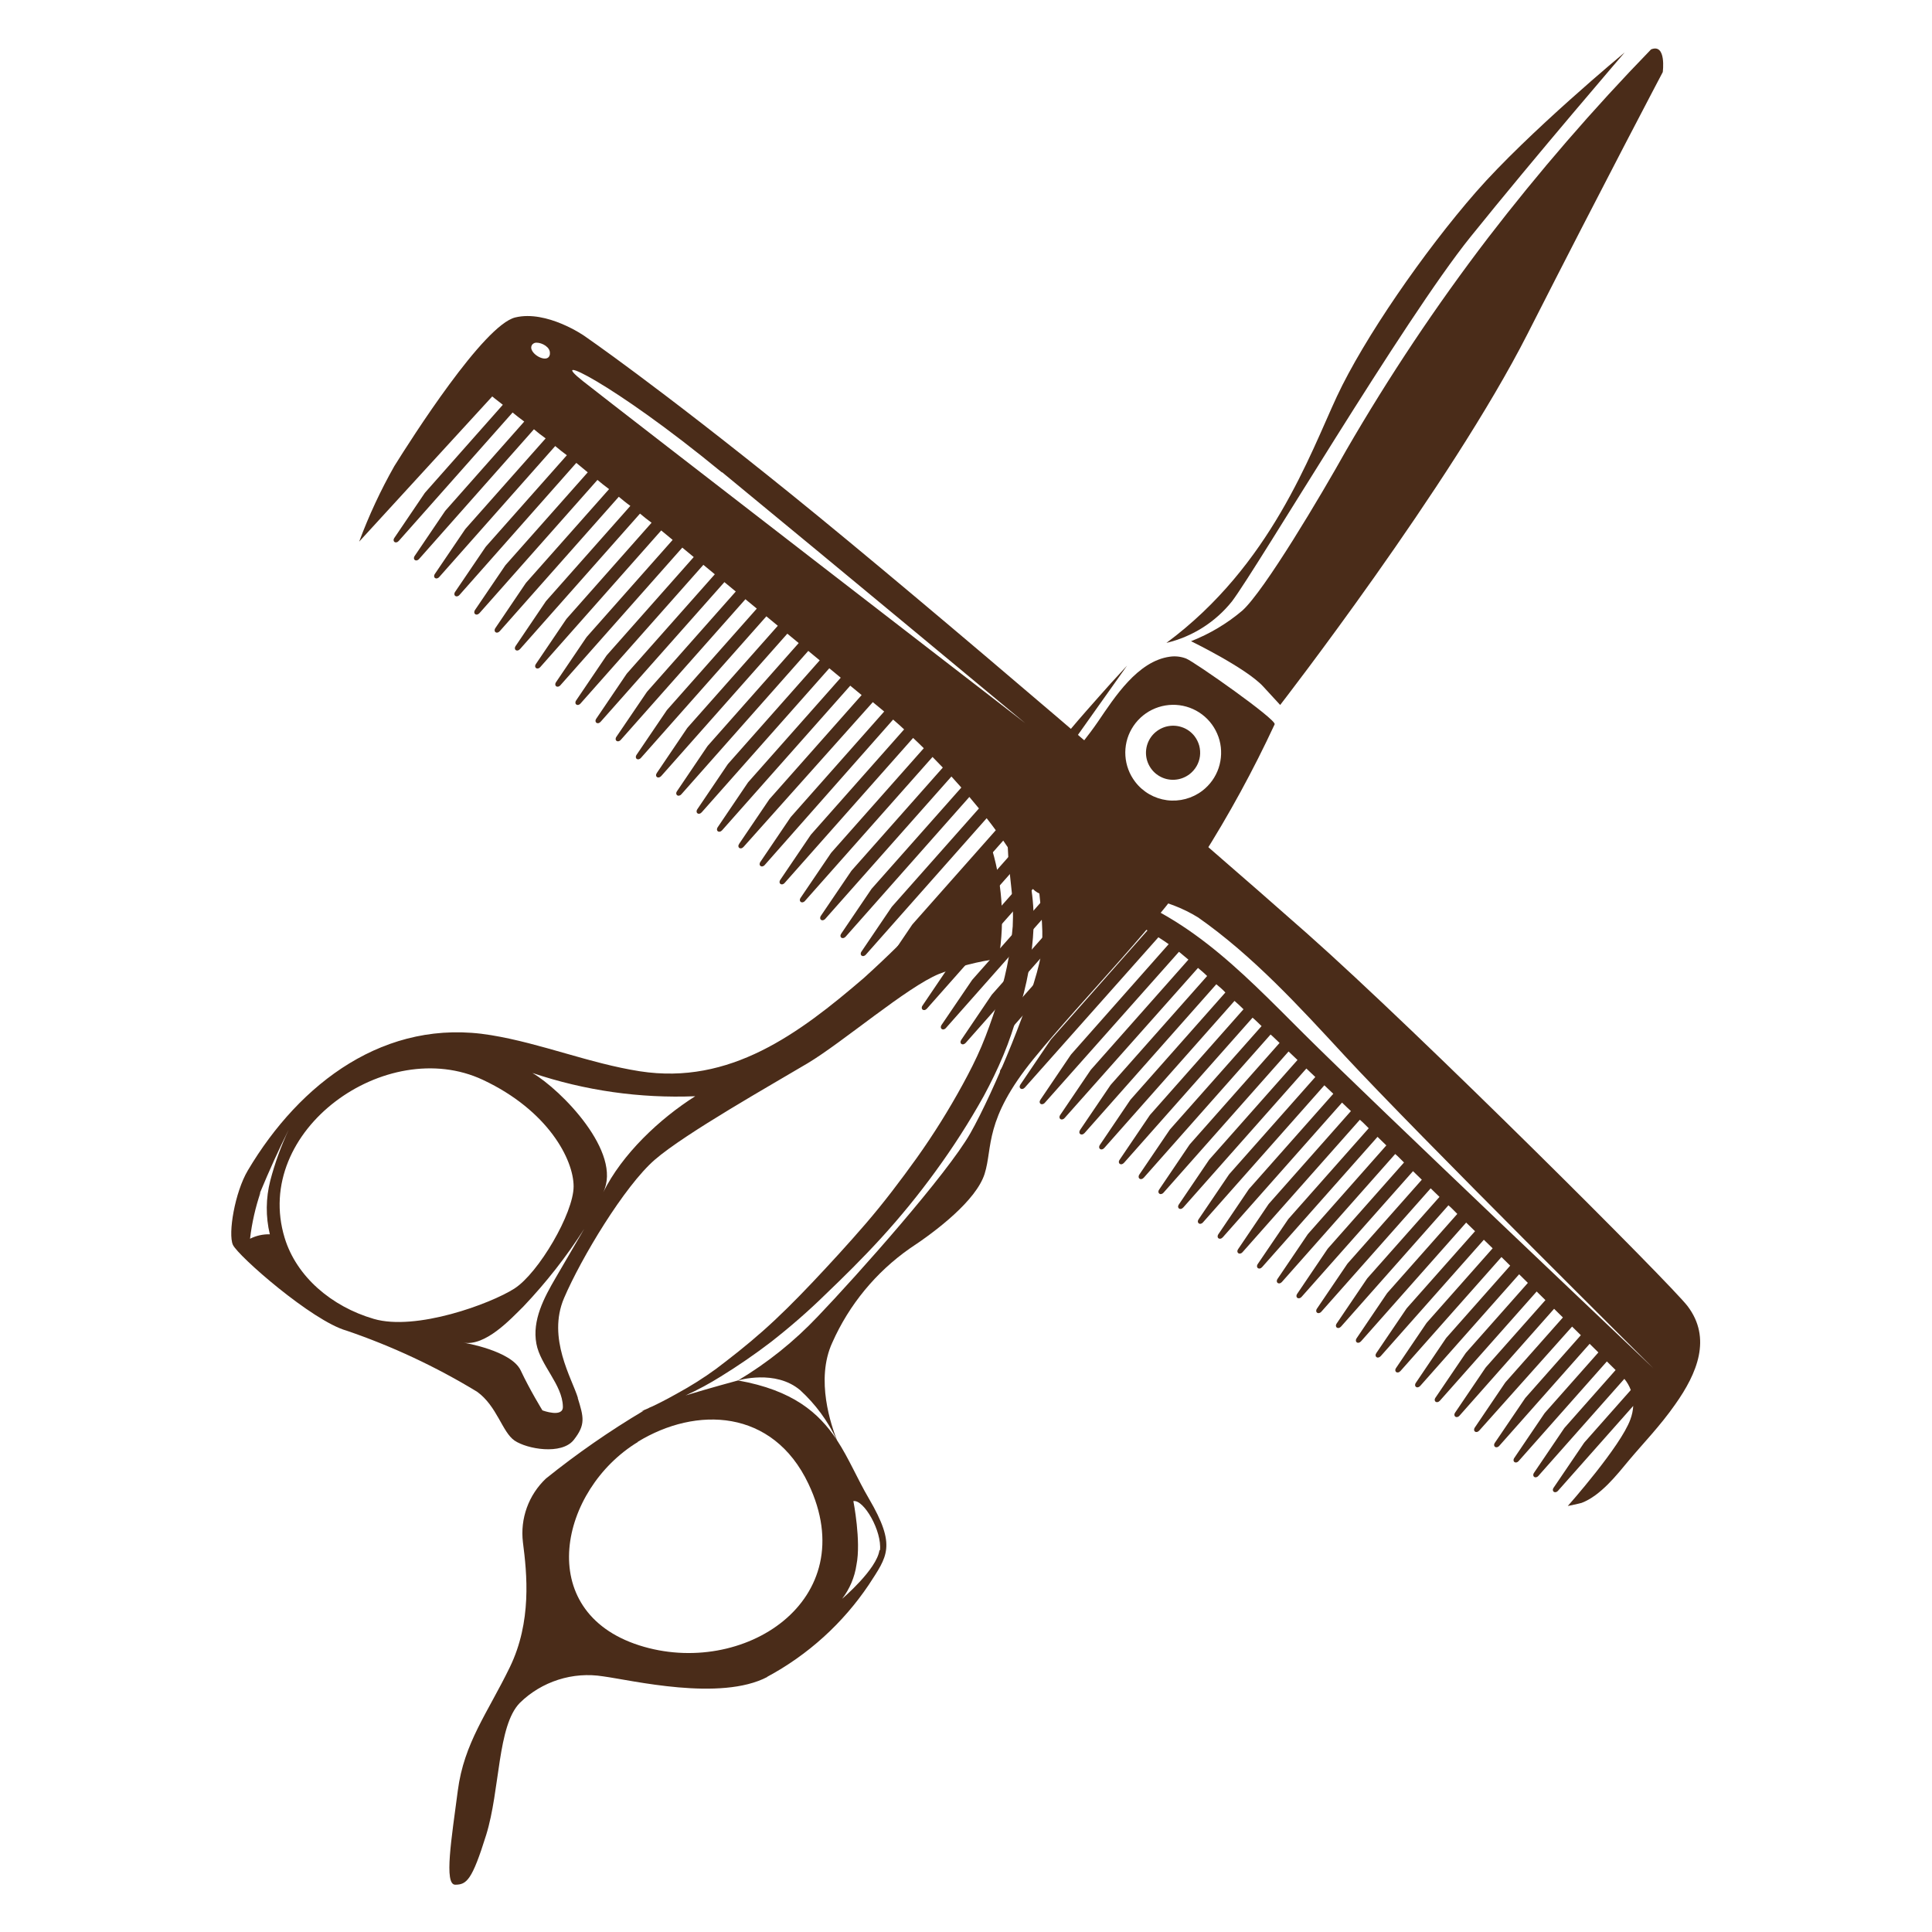 <?xml version="1.0" encoding="UTF-8"?> <svg xmlns="http://www.w3.org/2000/svg" width="1000" height="1000" viewBox="0 0 1000 1000" fill="none"><path d="M299.129 723.578C296.101 713.564 283.093 692.637 291.942 671.91C300.792 651.216 323.183 613.953 338.92 600.279C354.69 586.605 400.037 561.087 418.036 550.34C436.036 539.594 469.605 510.782 486.074 504.095C496.022 500.269 506.369 497.607 516.916 496.21C520.276 476.081 518.712 455.42 512.358 436.024C492.728 461.276 470.903 484.732 447.181 506.158C413.445 535.136 377.879 561.686 331.235 554.499C305.084 550.407 280.265 540.093 254.214 535.801C199.551 526.719 155.169 560.488 128.286 605.802C121.532 617.147 117.972 638.54 120.534 644.295C123.129 650.051 161.656 683.787 179.389 688.744C202.978 696.796 225.635 707.409 246.928 720.351C257.308 727.837 259.936 741.278 266.324 745.636C272.745 750.028 290.678 753.222 296.966 745.304C303.221 737.385 302.123 733.559 299.029 723.545L299.129 723.578ZM359.847 567.408C341.415 579.086 322.019 597.318 312.204 617.18C322.385 596.586 290.445 564.081 275.573 555.364C302.689 564.513 331.234 568.572 359.847 567.408ZM129.417 641.201C130.382 632.984 132.212 624.866 134.907 617.014C134.375 617.846 134.042 618.91 133.676 619.842L137.469 609.528C136.471 611.99 135.539 614.519 134.707 617.08C139.265 606.101 144.156 595.255 149.479 584.609C145.487 593.126 142.293 601.976 139.898 611.058C137.569 620.175 137.469 629.723 139.665 638.872C136.105 638.773 132.611 639.571 129.417 641.168V641.201ZM266.324 666.919C253.915 674.871 215.321 689.044 193.463 682.656C171.604 676.268 153.472 660.797 147.35 640.769C130.349 585.041 199.984 535.535 249.922 558.924C283.691 574.761 296.9 600.212 296.9 614.086C296.9 627.96 278.767 658.868 266.358 666.886L266.324 666.919ZM280.797 730.066C280.797 730.066 274.309 719.553 269.518 709.339C264.727 699.091 240.241 694.999 239.941 694.966C251.22 696.829 263.862 683.255 270.982 676.168C282.693 663.825 293.207 650.417 302.356 636.111L287.551 661.496C281.629 671.644 275.341 683.355 277.636 695.532C279.666 706.577 291.111 716.725 291.344 727.97C291.643 734.058 280.83 730.033 280.83 730.033L280.797 730.066Z" fill="#4A2C19"></path><path d="M397.023 867.962C418.216 856.583 436.315 840.181 449.723 820.219C459.238 805.514 464.129 800.224 449.69 775.57C443.768 765.489 439.442 754.909 433.154 745.328C430.393 738.108 421.876 714.187 430.825 694.857C439.509 675.327 453.349 658.492 470.883 646.216C484.723 637.133 505.317 621.296 509.643 607.556C513.968 593.815 509.144 579.709 535.128 547.902C561.112 516.096 600.903 476.604 622.029 443.966C636.103 421.775 648.679 398.719 659.758 374.897C660.856 372.468 618.27 342.592 613.945 340.862C611.283 339.83 608.389 339.498 605.561 339.897C588.859 342.159 576.948 360.857 568.331 373.5C558.217 388.372 543.312 402.778 538.388 420.378C532.067 443.101 542.314 473.943 538.754 494.504C535.194 515.031 514.3 565.369 502.257 586.562C490.213 607.755 443.967 659.79 423.273 681.416C411.096 694.291 397.189 705.437 381.985 714.519C381.985 714.519 401.315 708.631 414.19 719.577C422.042 726.763 428.43 735.413 432.955 745.028C423.805 731.321 410.464 719.577 381.985 714.519C381.985 714.519 367.845 718.312 354.87 722.271C361.191 719.41 367.313 716.083 373.201 712.39C382.118 706.901 390.768 700.945 399.119 694.557C408.867 686.938 418.216 678.821 427.066 670.17C436.581 661.054 446.363 651.439 456.177 640.693C466.192 629.714 475.574 618.202 484.291 606.192C493.373 593.749 501.691 580.773 509.177 567.332C512.87 560.478 516.297 553.492 519.357 546.139C522.452 538.786 524.681 531.799 526.91 524.414C531.601 509.974 534.296 494.936 534.994 479.765C535.194 472.479 534.695 465.159 533.497 457.973C532.466 451.153 531.268 444.632 530.802 438.443C530.204 432.654 530.603 426.765 532 421.11C532.333 419.879 532.699 418.681 533.131 417.483L534.129 415.454L534.762 414.489L535.194 413.79C536.724 411.461 538.255 409.032 539.819 406.67C545.94 397.222 552.029 388.738 557.385 381.152C562.742 373.566 567.4 367.012 571.259 361.589C578.944 350.743 583.369 344.521 583.369 344.521L579.643 348.58C577.214 351.209 573.654 355.035 569.296 360.025C564.904 365.016 559.481 371.038 553.526 378.158C547.537 385.277 540.783 393.229 533.83 402.445C532.233 404.907 530.303 407.136 528.507 409.897L528.041 410.629L527.841 410.929L527.143 411.993L525.945 413.857C525.28 415.387 524.481 417.15 523.915 418.747C521.986 425.335 521.221 432.188 521.653 439.042C521.853 445.863 522.751 452.749 523.45 459.47C524.281 466.091 524.514 472.811 524.182 479.499C523.05 493.572 520.156 507.479 515.631 520.854C513.336 527.741 510.874 534.86 508.012 541.614C505.151 548.368 501.824 554.856 498.264 561.377C491.144 574.419 483.259 587.061 474.642 599.172C466.059 611.149 457.275 622.727 448.093 633.373C438.91 644.02 429.661 654.068 420.745 663.516C411.795 672.965 403.178 681.582 394.727 689.034C386.277 696.52 378.092 702.875 370.806 708.398C364.318 713.155 357.498 717.447 350.411 721.307C345.022 724.334 340.63 726.563 337.469 728.027L336.205 728.559L335.473 728.959C333.111 729.99 331.747 730.522 331.747 730.522L333.244 730.123C315.544 740.637 298.61 752.414 282.573 765.29C278.148 769.482 274.755 774.639 272.692 780.361C270.629 786.084 269.931 792.205 270.663 798.261C272.759 814.53 275.354 839.383 263.842 863.038C252.331 886.693 240.187 902.097 236.96 926.817C233.733 951.536 229.707 975.558 235.629 975.524C241.518 975.491 244.313 973.262 251.632 949.806C258.918 926.351 257.388 893.314 269.066 881.403C274.655 875.913 281.475 871.821 288.961 869.426C296.447 867.03 304.365 866.431 312.117 867.662C327.122 869.692 372.835 880.771 397.223 867.962H397.023ZM587.595 404.707C584.6 400.815 582.837 396.124 582.504 391.233C582.172 386.342 583.303 381.451 585.765 377.226C588.227 372.968 591.887 369.541 596.278 367.378C600.67 365.216 605.627 364.384 610.485 365.016C615.342 365.648 619.9 367.711 623.593 370.938C627.286 374.165 629.914 378.424 631.212 383.148C632.476 387.873 632.31 392.896 630.746 397.554C629.182 402.212 626.255 406.271 622.362 409.265C617.139 413.258 610.551 415.021 604.03 414.189C597.509 413.324 591.587 409.931 587.595 404.707ZM455.212 802.32C453.848 812.334 435.883 827.538 435.883 827.538C439.808 822.415 442.37 816.36 443.302 809.972C445.797 797.728 441.705 776.968 441.705 776.968C447.028 776.003 456.577 792.405 455.479 802.486L455.212 802.32ZM330.083 746.293C360.326 727.794 400.017 729.125 418.449 768.018C447.228 828.537 384.413 868.793 330.848 851.626C275.753 833.96 289.76 770.946 330.183 746.359L330.083 746.293Z" fill="#4A2C19"></path><path d="M603.795 332.747C617.203 329.553 629.147 321.968 637.73 311.188C651.005 293.555 726.695 165.398 760.997 122.779C795.298 80.16 840.945 27.127 840.945 27.127C840.945 27.127 790.907 68.549 763.924 99.423C736.942 130.331 706.001 175.18 691.994 205.156C678.021 235.166 657.859 292.657 603.795 332.714V332.747Z" fill="#4A2C19"></path><path d="M696.853 232.974C683.678 256.529 654.467 305.736 643.056 316.016C635.137 322.737 626.154 328.093 616.473 331.886C616.473 331.886 644.952 345.726 653.802 355.308L662.618 364.89C662.618 364.89 750.851 251.073 790.609 172.888C830.334 94.736 860.643 37.312 860.643 37.312C860.643 37.312 862.639 22.307 854.588 25.567C824.578 56.475 796.398 89.047 770.148 123.182C743.399 158.182 718.912 194.879 696.853 232.974Z" fill="#4A2C19"></path><path d="M618.327 381.092C616.63 378.896 614.335 377.233 611.707 376.368C609.078 375.469 606.25 375.403 603.555 376.101C600.894 376.833 598.465 378.331 596.635 380.393C594.805 382.489 593.641 385.051 593.275 387.813C592.909 390.574 593.375 393.369 594.606 395.831C595.837 398.326 597.766 400.389 600.162 401.753C602.557 403.15 605.319 403.782 608.08 403.583C610.842 403.416 613.503 402.385 615.699 400.721C617.163 399.59 618.394 398.193 619.325 396.596C620.257 394.999 620.856 393.236 621.089 391.406C621.322 389.576 621.189 387.713 620.723 385.949C620.224 384.186 619.425 382.523 618.294 381.059L618.327 381.092Z" fill="#4A2C19"></path><path d="M254.409 204.891C254.409 204.891 256.438 206.587 260.264 209.515L220.14 254.829L219.774 255.295L204.137 278.385C202.84 280.281 204.869 281.712 206.4 279.982L265.321 213.508C267.085 214.972 269.081 216.535 271.343 218.199L230.654 264.178L230.288 264.644L214.651 287.734C213.353 289.63 215.416 291.061 216.946 289.297L276.367 222.191C278.23 223.755 280.193 225.352 282.422 226.916L241.167 273.461L240.735 273.993L225.098 297.049C223.8 298.946 225.863 300.376 227.393 298.613L287.379 230.875C289.276 232.438 291.272 234.102 293.401 235.632L251.614 282.776L251.248 283.242L235.578 306.332C234.28 308.228 236.343 309.659 237.873 307.895L298.292 239.592C300.222 241.189 302.185 242.819 304.214 244.482L261.894 292.225L261.528 292.658L245.858 315.747C244.627 317.643 246.623 319.074 248.187 317.344L309.238 248.408C311.168 250.005 313.131 251.635 315.26 253.166L272.408 301.507L272.042 301.973L256.405 325.096C255.141 326.992 257.17 328.423 258.701 326.66L320.284 257.125C322.213 258.722 324.21 260.385 326.272 261.849L282.888 310.823L282.522 311.256L266.885 334.378C265.621 336.275 267.65 337.672 269.181 335.942L331.263 265.842C333.193 267.439 335.155 269.069 337.251 270.566L293.401 320.105C293.401 320.105 293.135 320.405 293.035 320.571L277.398 343.661C276.101 345.557 278.164 346.988 279.661 345.258L342.242 274.559C344.205 276.189 346.201 277.819 348.164 279.449L303.815 329.521L303.449 329.987L287.812 353.076C286.514 354.973 288.577 356.403 290.074 354.673L353.155 283.442C355.118 285.072 357.081 286.702 359.077 288.332L314.229 338.97L313.863 339.435L298.226 362.525C296.928 364.421 298.991 365.852 300.488 364.122L364.067 292.358C366.03 293.988 367.993 295.619 369.989 297.249L324.642 348.418L324.276 348.884L308.639 371.974C307.342 373.87 309.404 375.301 310.901 373.571L374.947 301.308L380.835 306.165L335.089 357.834L334.723 358.3L319.053 381.356C317.755 383.252 319.818 384.683 321.348 382.92L385.826 310.158C387.789 311.788 389.752 313.418 391.715 315.015L345.536 367.15L345.137 367.615L329.5 390.672C328.202 392.568 330.265 393.999 331.795 392.235L396.672 319.008L402.594 323.898L355.983 376.498L355.617 376.964L339.98 400.087C338.682 401.983 340.712 403.381 342.275 401.651L407.518 327.991C409.514 329.621 411.477 331.251 413.407 332.848L366.429 385.914L366.064 386.38L350.426 409.503C349.129 411.399 351.192 412.83 352.722 411.066L418.364 336.907C420.394 338.57 422.357 340.201 424.286 341.798L376.943 395.263L376.577 395.729L360.94 418.851C359.676 420.748 361.705 422.178 363.236 420.415L429.244 345.89L435.166 350.781L387.489 404.612C387.489 404.612 387.223 404.911 387.124 405.044L371.487 428.167C370.222 430.064 372.252 431.461 373.782 429.731L440.09 354.906C442.119 356.57 444.082 358.2 445.979 359.764L398.069 413.861L398.236 413.661L382.599 436.751C381.301 438.647 383.331 440.078 384.861 438.348L451.768 363.423C453.797 365.12 455.793 366.75 457.656 368.281L409.581 422.578L409.215 423.01L393.578 446.1C392.28 447.996 394.343 449.427 395.84 447.697L462.281 372.44C464.444 374.236 466.273 375.999 467.97 377.53L419.895 431.827L419.529 432.293L403.892 455.382C402.594 457.279 404.657 458.709 406.154 456.979L472.628 381.955C474.524 383.751 476.387 385.515 478.151 387.278L430.408 441.176L430.042 441.642L414.405 464.698C413.108 466.594 415.17 468.025 416.667 466.295L482.676 391.803C484.505 393.633 486.269 395.496 487.999 397.292L440.921 450.458L440.556 450.924L424.918 473.98C423.621 475.877 425.684 477.307 427.214 475.544L492.457 401.917C494.254 403.88 495.95 405.81 497.581 407.639L451.468 459.674L451.069 460.14L435.432 483.229C434.134 485.126 436.164 486.523 437.728 484.793L501.739 412.497C503.469 414.56 505.133 416.556 506.697 418.452L461.948 468.956L461.549 469.422L445.912 492.512C444.614 494.408 446.677 495.839 448.208 494.075L510.689 423.509C512.452 425.705 513.983 427.801 515.413 429.731L472.428 478.272L472.062 478.738L456.425 501.861C455.128 503.757 457.157 505.188 458.721 503.424L519.273 435.087C521.136 437.749 522.567 439.978 523.631 441.675L482.942 487.621C482.942 487.621 482.676 487.92 482.576 488.087L466.939 511.21C465.675 513.073 467.704 514.537 469.234 512.773L526.825 447.763C527.857 450.325 529.088 452.787 530.518 455.116L493.488 496.937L493.122 497.369L477.485 520.492C476.221 522.355 478.251 523.786 479.781 522.056L534.61 460.14C536.041 461.57 537.804 462.602 539.767 463.167C540.333 463.334 540.998 463.5 541.764 463.633L503.403 506.951L503.037 507.417L487.367 530.473C486.069 532.369 488.132 533.8 489.629 532.07L549.05 464.964C551.212 465.363 553.574 465.896 556.203 466.494L513.55 514.636L513.184 515.102L497.547 538.225C496.283 540.121 498.279 541.486 499.843 539.789L563.123 468.324C565.252 468.956 567.448 469.622 569.744 470.42L523.864 522.255L523.498 522.688L507.861 545.811C506.564 547.707 508.593 549.138 510.157 547.374L576.265 472.716C578.261 473.514 580.324 474.413 582.42 475.378L534.078 529.941L533.612 530.506L517.975 553.596C516.678 555.492 518.741 556.923 520.238 555.193L588.242 478.405C590.105 479.403 592.002 480.468 593.931 481.599L544.192 537.759L543.826 538.225L528.189 561.315C526.892 563.211 528.921 564.608 530.452 562.912L599.587 485.126C601.35 486.257 603.114 487.421 604.91 488.686L554.539 545.611C554.539 545.611 554.273 545.91 554.173 546.077L538.536 569.2C537.239 571.096 539.268 572.527 540.832 570.763L610.234 492.645C610.466 492.844 610.666 493.011 610.932 493.21C612.097 494.175 613.527 495.34 615.124 496.704L564.786 553.529L564.421 553.995L548.784 577.085C547.486 578.981 549.549 580.412 551.079 578.648L620.082 500.996C621.612 502.26 623.209 503.591 624.806 505.188L575.067 561.315L574.701 561.78L559.064 584.837C557.8 586.766 559.796 588.164 561.36 586.467L629.564 509.446C631.127 510.744 632.758 512.075 634.255 513.705L585.314 569L584.948 569.466L569.311 592.589C568.047 594.485 570.076 595.916 571.607 594.152L638.979 518.063C640.576 519.394 642.073 520.891 643.637 522.388L595.561 576.719L595.162 577.184L579.525 600.274C578.228 602.17 580.257 603.601 581.821 601.838L648.328 526.747C649.925 528.078 651.389 529.608 652.986 531.105L605.742 584.404L605.376 584.87L589.739 607.926C588.475 609.856 590.504 611.253 592.035 609.556L657.644 535.464C659.274 536.794 660.704 538.391 662.301 539.822L615.989 592.123C615.989 592.123 615.723 592.422 615.623 592.589L599.986 615.711C598.722 617.575 600.752 619.038 602.282 617.275L666.959 544.247L671.584 548.639L626.237 599.841L625.837 600.307L610.2 623.397C608.903 625.293 610.932 626.724 612.496 624.96L676.175 553.064L680.8 557.455L636.417 607.56L636.051 608.026L620.414 631.082C619.117 632.979 621.179 634.409 622.677 632.679L685.491 561.747L690.115 566.139L646.631 615.246L646.265 615.711L630.628 638.834C629.364 640.731 631.393 642.128 632.924 640.398L694.64 570.697C696.137 572.194 697.668 573.625 699.231 575.088L656.878 622.931L656.512 623.397L640.875 646.52C639.578 648.416 641.641 649.847 643.171 648.083L703.856 579.58C705.486 580.911 706.917 582.508 708.447 583.972L667.092 630.683L666.693 631.182L651.023 654.238C649.725 656.135 651.788 657.565 653.285 655.835L713.005 588.43C714.502 589.927 716.033 591.391 717.563 592.855L677.273 638.402C677.273 638.402 677.007 638.668 676.907 638.834L661.27 661.924C659.973 663.82 662.035 665.251 663.532 663.521L722.155 597.313C723.785 598.644 725.182 600.241 726.713 601.705L687.454 646.054L687.088 646.52L671.451 669.642C670.153 671.539 672.183 672.969 673.746 671.206L731.37 606.196C732.868 607.693 734.398 609.157 735.928 610.621L697.668 653.806L697.302 654.272L681.665 677.328C680.367 679.224 682.43 680.655 683.96 678.891L740.52 615.079C742.017 616.576 743.547 618.04 745.078 619.504L707.882 661.458L707.516 661.924L691.879 685.013C690.581 686.91 692.611 688.34 694.141 686.61L749.702 623.863C751.366 625.227 752.763 626.824 754.294 628.321L718.195 669.077L717.829 669.543L702.192 692.665C700.928 694.562 702.924 695.992 704.488 694.229L758.885 632.812C760.415 634.309 761.946 635.807 763.476 637.27L728.443 676.795L728.043 677.261L712.406 700.318C711.109 702.214 713.138 703.645 714.702 701.881L768.034 641.695C769.565 643.193 771.095 644.69 772.592 646.12L738.623 684.481L738.257 684.947L722.62 708.036C721.323 709.933 723.352 711.363 724.883 709.633L777.15 650.645C778.714 652.142 780.211 653.639 781.675 655.103L748.837 692.2L748.471 692.632L732.834 715.755C731.57 717.618 733.6 719.049 735.13 717.319L786.3 659.562C787.83 661.092 789.36 662.589 790.824 664.02L759.051 699.885L758.652 700.351L743.015 723.407C741.718 725.303 743.747 726.734 745.311 724.971L795.382 668.478C796.946 669.975 798.443 671.472 799.907 672.936L769.199 707.57L768.833 708.036L753.196 731.126C751.898 733.022 753.961 734.453 755.458 732.723L804.399 677.428C805.962 678.958 807.459 680.455 808.957 681.919L779.379 715.289L779.013 715.755L763.376 738.878C762.112 740.774 764.142 742.171 765.672 740.441L813.714 686.644C815.278 688.174 816.808 689.671 818.239 691.102L789.793 723.241L789.427 723.673L773.757 746.763C772.459 748.659 774.522 750.09 776.052 748.326L822.797 695.56C824.427 697.124 825.891 698.654 827.322 700.018L799.94 730.926L799.441 731.525L783.804 754.615C782.507 756.511 784.57 757.941 786.067 756.211L831.713 704.676L836.238 709.134L810.021 738.778L809.655 739.21L794.018 762.3C792.721 764.196 794.783 765.627 796.281 763.897L840.763 713.692C842.194 715.422 843.325 717.385 844.09 719.481L820.202 746.463L819.836 746.929L804.166 770.019C802.868 771.915 804.931 773.346 806.461 771.582L845.354 727.699C845.221 730.094 844.722 732.423 843.89 734.652C838.9 748.626 811.485 779.501 811.485 779.501C811.485 779.501 817.873 778.17 818.705 777.87C828.519 774.078 836.77 763.531 843.291 755.679C849.812 747.861 859.428 737.913 867.046 726.967C878.525 710.798 886.044 692.632 873.501 676.064C865.05 664.885 734.365 534.432 676.741 483.362C619.083 432.293 480.347 313.085 409.681 255.961C338.982 198.869 302.384 173.816 302.384 173.816C302.384 173.816 283.054 160.375 266.719 164.301C250.383 168.227 212.987 227.049 204.104 241.255C197.018 253.765 190.929 266.84 185.905 280.348L254.874 205.09L254.409 204.891ZM373.749 244.416C431.14 291.593 530.651 374.303 530.651 374.303C530.651 374.303 321.149 212.609 301.686 197.239C282.223 181.834 316.258 197.338 373.649 244.516L373.749 244.416ZM275.635 178.175C275.934 177.909 276.267 177.676 276.633 177.543C276.999 177.41 277.398 177.343 277.798 177.376C280.492 177.376 284.951 179.639 284.618 183.032V183.332C283.753 189.154 272.308 182.367 275.535 178.308L275.635 178.208V178.175ZM593.998 464.864C603.247 466.561 612.097 469.921 620.115 474.845C648.594 494.807 672.482 520.991 695.971 546.41C733.533 586.966 855.801 708.236 855.801 708.236C855.801 708.236 707.981 568.135 674.844 535.064C640.776 501.095 612.296 470.587 564.221 457.645C574.069 460.073 583.983 462.535 593.931 464.997L594.031 464.897L593.998 464.864Z" fill="#4A2C19"></path></svg> 